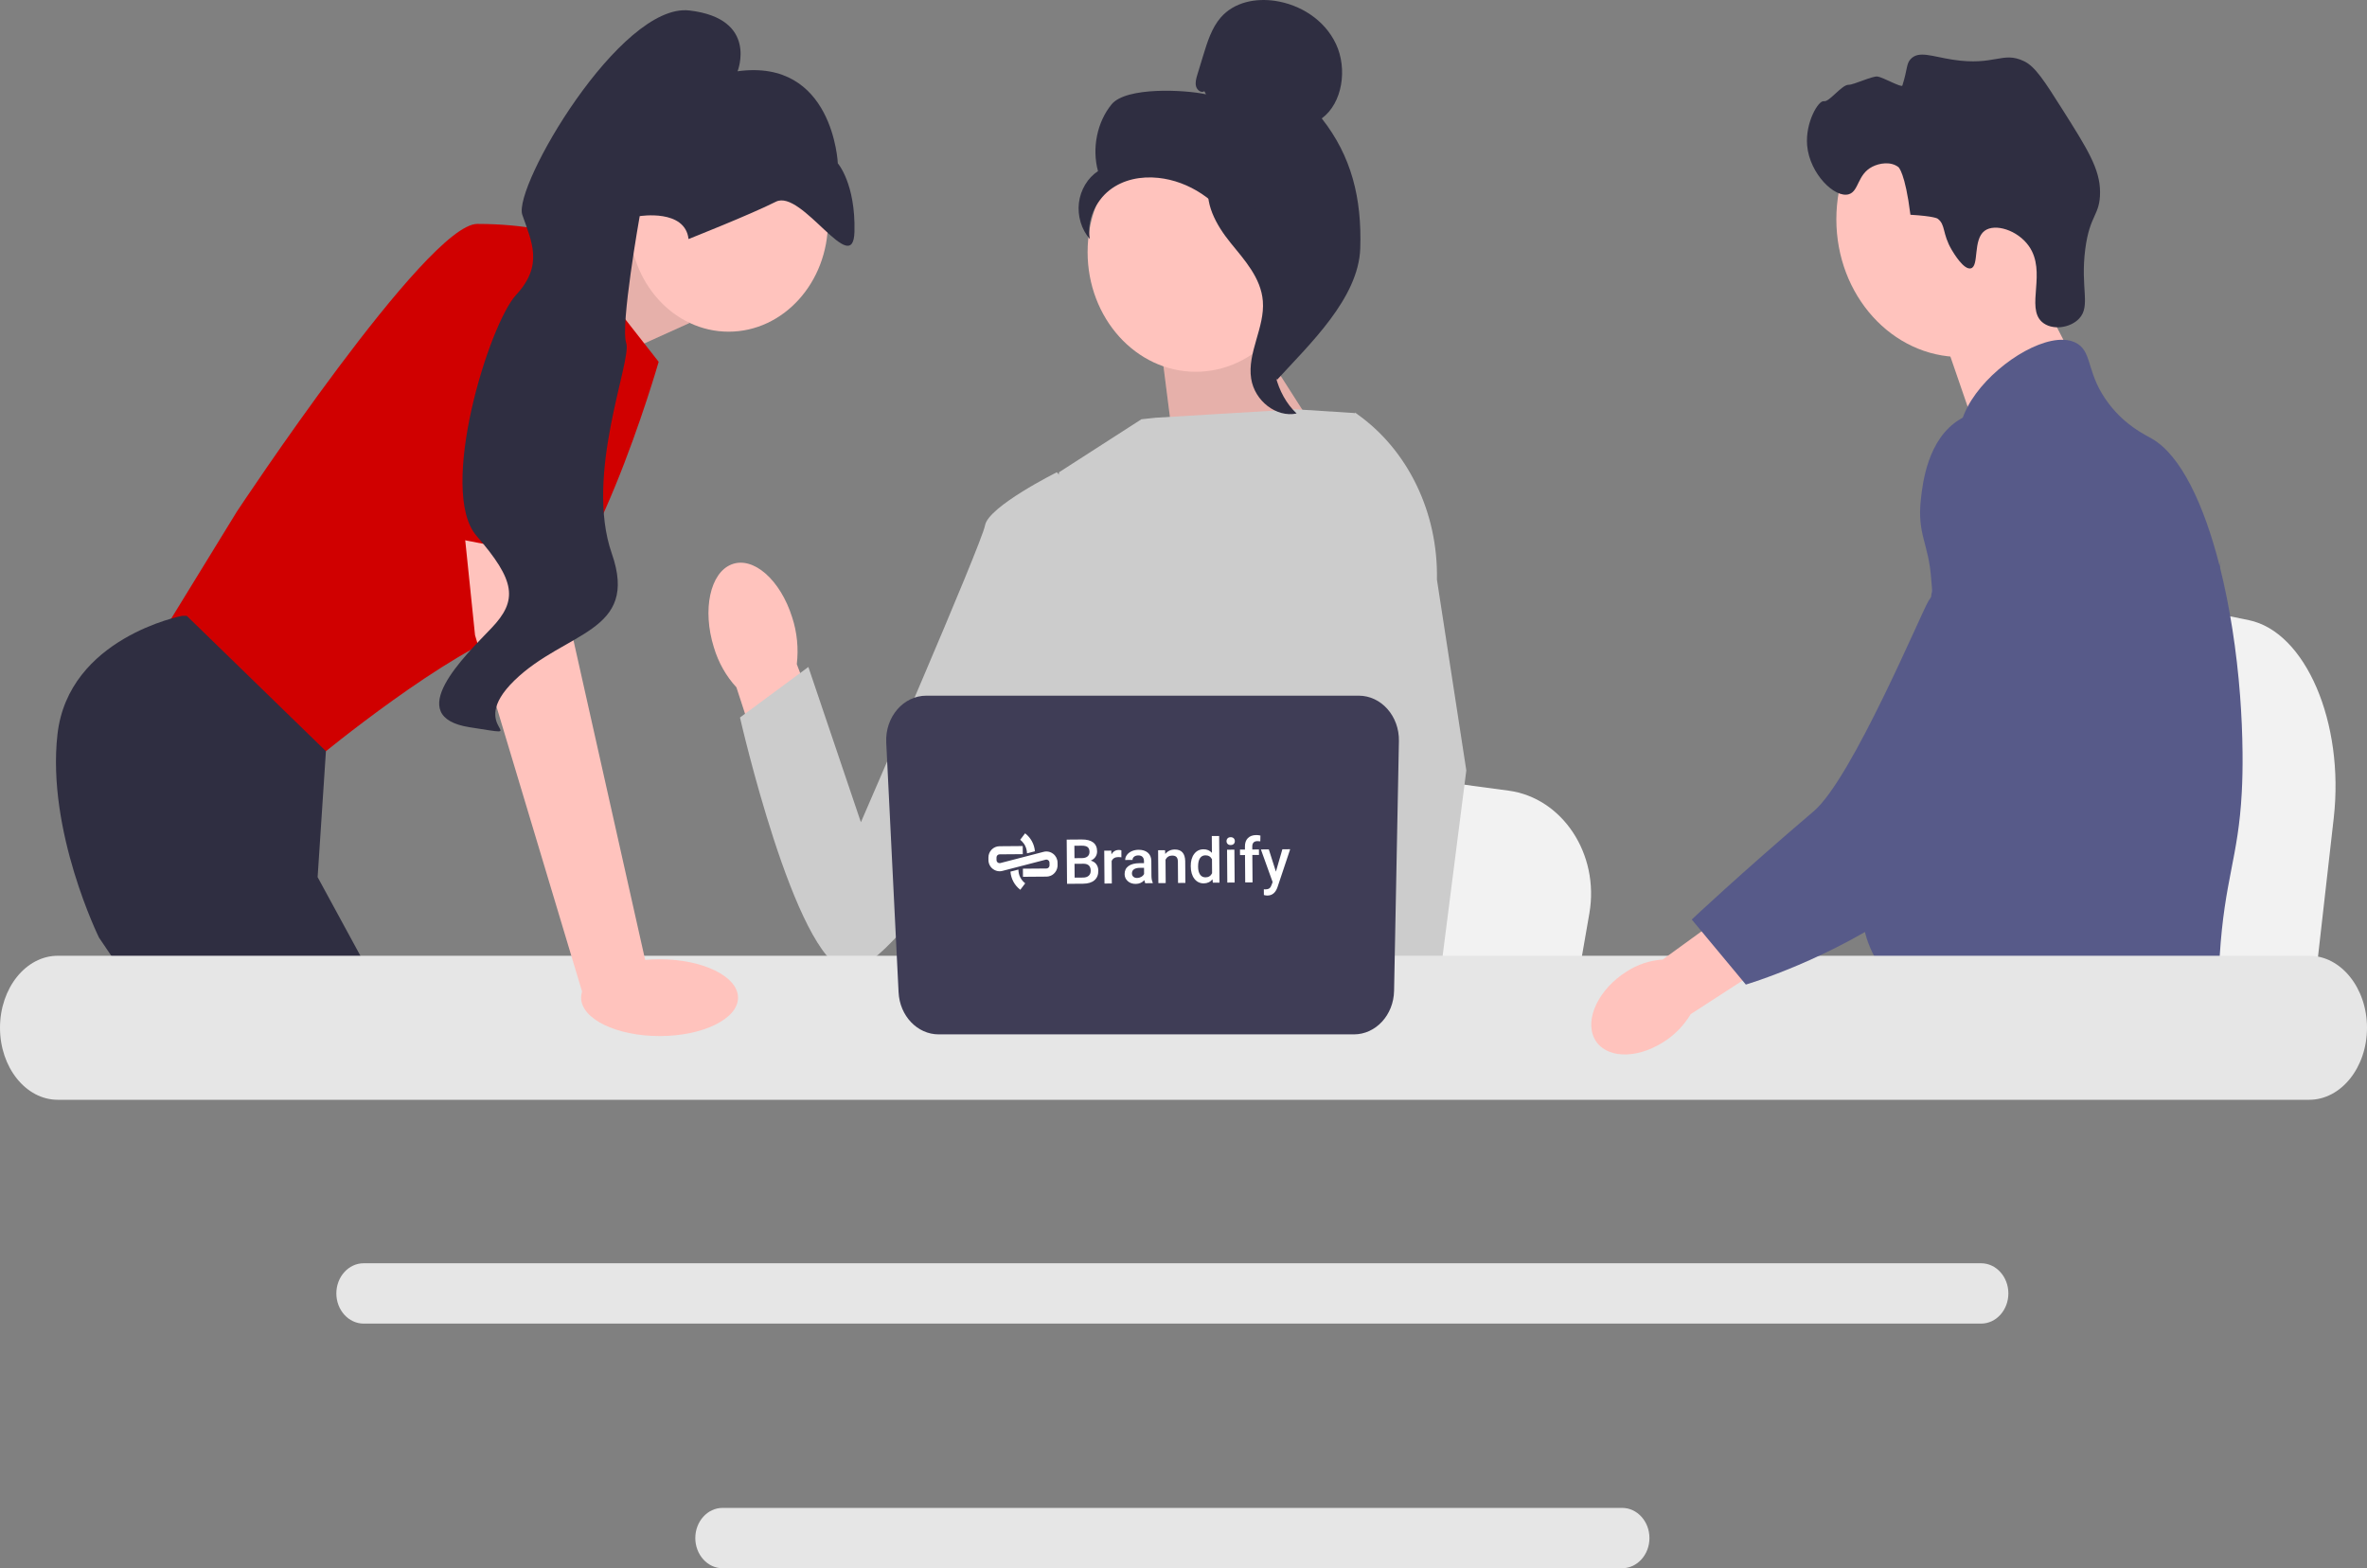 <svg width="400" height="265" viewBox="0 0 400 265" fill="none" xmlns="http://www.w3.org/2000/svg">
<rect x="0" y="0" width="400" height="265" fill="#808080" stroke="none"/>
<g clip-path="url(#clip0_104_2526)">
<path d="M394.381 138.214L392.996 150.414L389.56 180.716H320.526C321.065 173.924 321.802 164.149 322.59 153.596C322.667 152.542 322.749 151.481 322.826 150.414C324.8 123.886 326.961 93.867 326.961 93.867L336.036 95.738L353.645 99.361L360.82 100.837L380.034 104.796C389.614 106.765 396.204 122.114 394.381 138.214Z" fill="#F2F2F2"/>
<path d="M342.163 44.777L350.653 61.216L334.336 74.012L327.376 53.805L342.163 44.777Z" fill="#FFC3BD"/>
<path d="M331.356 60.329C342.971 60.329 352.387 49.91 352.387 37.057C352.387 24.205 342.971 13.785 331.356 13.785C319.74 13.785 310.325 24.205 310.325 37.057C310.325 49.91 319.74 60.329 331.356 60.329Z" fill="#FFC3BD"/>
<path d="M329.845 42.26C328.176 39.447 328.831 37.977 327.433 36.943C327.433 36.943 326.87 36.527 322.844 36.29C321.943 29.111 320.817 28.24 320.817 28.24C319.52 27.236 317.595 27.562 316.398 28.176C313.866 29.474 314.159 32.278 312.454 32.815C310.099 33.556 305.813 29.377 305.391 24.594C305.046 20.692 307.318 16.902 308.219 17.103C309.113 17.302 311.252 14.28 312.406 14.327C313.195 14.358 316.418 12.809 317.285 12.93C318.231 13.062 321.353 14.865 321.483 14.453C322.387 11.591 322.121 10.797 322.888 9.978C324.248 8.527 326.471 9.538 329.959 10.08C337.136 11.196 338.388 8.578 342.066 10.352C343.924 11.249 345.479 13.667 348.512 18.466C352.754 25.178 354.875 28.534 354.889 32.448C354.903 36.44 353.156 36.186 352.389 42.096C351.535 48.674 353.349 51.682 351.367 53.819C349.834 55.471 346.72 55.862 345.084 54.413C342.282 51.931 345.948 45.942 342.848 41.567C340.945 38.881 337.118 37.686 335.364 39.014C333.382 40.515 334.474 44.921 333.08 45.339C331.886 45.697 330.136 42.75 329.845 42.26Z" fill="#2F2E41"/>
<path d="M378.836 133.917C378.25 145.016 375.92 148.52 375.104 161.627C374.925 164.505 374.818 167.845 374.818 171.829C374.818 172.845 374.823 173.826 374.823 174.786C374.823 176.828 374.788 178.758 374.573 180.716C374.41 182.279 374.13 183.853 373.666 185.512H328.37C328.365 185.501 328.365 185.489 328.36 185.478C328.095 184.203 327.926 182.984 327.799 181.816C327.758 181.444 327.722 181.077 327.692 180.716C327.651 180.293 327.615 179.875 327.58 179.463C327.442 177.821 327.304 176.27 326.978 174.786C326.54 172.737 325.744 170.808 324.112 168.946C323.444 168.184 322.776 167.592 322.124 167.073C321.996 166.976 321.874 166.881 321.746 166.785C319.941 165.413 318.233 164.426 316.754 161.627C316.729 161.588 316.708 161.543 316.688 161.503C316.433 161.012 315.77 159.726 315.291 158.011C314.786 156.228 314.48 153.987 315.031 151.697C316.341 146.269 321.195 145.727 325.163 140.242C325.591 139.65 326.014 138.995 326.417 138.268C328.212 135.04 328.696 132.196 329.267 128.816C329.359 128.269 329.441 127.727 329.507 127.203C329.558 126.808 329.604 126.418 329.64 126.035C329.956 122.813 329.803 120.037 329.431 117.554C328.217 109.423 324.637 104.39 327.166 97.094C327.962 94.804 329.089 93.082 330.226 91.61C332.633 88.49 335.106 86.464 334.678 82.435C334.244 78.373 331.46 77.814 331.149 74.265C330.991 72.471 331.521 70.58 332.516 68.724V68.719C335.698 62.743 343.642 57.242 348.69 57.416C349.623 57.445 350.449 57.676 351.137 58.122C353.631 59.747 352.591 63.296 356.41 68.273C359.25 71.968 362.463 73.447 363.682 74.146C368.51 76.934 372.437 85.155 375.104 95.667C375.124 95.746 375.144 95.825 375.165 95.909C376.812 102.494 377.975 109.971 378.551 117.554C378.795 120.765 378.938 123.992 378.969 127.186C378.995 129.736 378.943 131.948 378.836 133.917Z" fill="#575A89"/>
<path d="M344.917 171.942L343.994 174.786L343.413 176.569L342.066 180.716L340.506 185.512H330.476L332.159 180.716L332.939 178.482L334.234 174.786L336.406 168.579L344.917 171.942Z" fill="#FFC3BD"/>
<path d="M375.262 94.696C375.236 95.063 375.201 95.469 375.165 95.91C374.767 100.39 373.829 108.408 372.457 117.554C371.733 122.378 370.887 127.519 369.933 132.625C367.884 143.645 365.334 154.496 362.453 161.627C361.938 162.914 361.407 164.076 360.867 165.103C360.454 165.888 360.02 166.66 359.567 167.422C358.098 169.922 356.451 172.292 354.743 174.504C354.677 174.6 354.6 174.69 354.524 174.786C354.248 175.147 353.962 175.502 353.677 175.858C352.28 177.601 350.852 179.226 349.47 180.716C347.788 182.533 346.166 184.141 344.713 185.512H328.426L328.36 185.478L326.014 184.327C326.014 184.327 326.682 183.458 327.799 181.816C328.028 181.483 328.273 181.117 328.538 180.716C328.865 180.225 329.217 179.683 329.594 179.097C330.379 177.867 331.271 176.422 332.23 174.786C334.086 171.62 336.202 167.727 338.339 163.219C338.584 162.694 338.833 162.164 339.083 161.627C339.088 161.611 339.099 161.594 339.104 161.577C339.527 160.663 339.945 159.72 340.363 158.761C343.907 150.602 344.922 143.831 345.213 141.636C345.621 138.533 346.186 134.194 346.033 129.42C345.931 126.272 345.518 122.943 344.534 119.636V119.631C344.33 118.937 344.101 118.243 343.841 117.554C343.377 116.318 342.826 115.1 342.173 113.898C339.292 108.605 336.952 108.385 335.091 102.618C334.54 100.909 333.29 97.049 333.673 92.975V92.97C333.719 92.468 333.795 91.96 333.897 91.452V91.446C333.923 91.305 333.959 91.159 333.995 91.018C334.285 89.771 334.764 88.535 335.493 87.361C336.916 85.082 338.859 83.727 340.598 82.921L340.603 82.915C342.612 81.99 344.346 81.792 344.682 81.758C352.132 81.025 357.909 87.954 361.066 91.74C362.284 93.201 363.401 94.426 364.421 95.424C372.36 103.267 374.538 98.257 375.104 95.667C375.19 95.266 375.236 94.922 375.262 94.696Z" fill="#575A89"/>
<path d="M375.287 94.403C375.287 94.431 375.282 94.527 375.262 94.685C375.272 94.6 375.277 94.516 375.282 94.437C375.282 94.42 375.282 94.409 375.287 94.403Z" fill="#575A89"/>
<path d="M334.79 213.465H61.45C58.91 213.465 56.84 215.75 56.84 218.56C56.84 221.376 58.91 223.661 61.45 223.661H334.79C337.329 223.661 339.395 221.376 339.395 218.56C339.395 215.75 337.329 213.465 334.79 213.465Z" fill="#E6E6E6"/>
<path d="M274.13 254.804H122.104C119.565 254.804 117.5 257.089 117.5 259.899C117.5 262.709 119.565 265 122.104 265H274.13C276.67 265 278.74 262.709 278.74 259.899C278.74 257.089 276.67 254.804 274.13 254.804Z" fill="#E6E6E6"/>
<path d="M91.866 45.859L109.092 37.837L116.481 54.598L98.378 62.774L91.866 45.859Z" fill="#FFC3BD"/>
<path opacity="0.1" d="M91.866 45.859L109.092 37.837L116.481 54.598L98.378 62.774L91.866 45.859Z" fill="black"/>
<path d="M94.315 39.472L111.309 61.139C111.309 61.139 99.487 102.429 87.665 106.108C75.842 109.787 54.045 127.775 54.045 127.775L26.706 108.152L40.006 86.485C40.006 86.485 72.148 37.837 80.645 37.837C89.142 37.837 94.315 39.472 94.315 39.472Z" fill="#D00000"/>
<path d="M71.353 180.716H31.793L29.292 177.016L19.081 161.911L16.731 158.436C16.731 158.436 7.864 140.448 9.711 124.096C11.559 107.744 30.77 104.064 30.77 104.064H31.561L55.079 126.933L53.675 148.216L61.123 161.911L71.353 180.716Z" fill="#2F2E41"/>
<path d="M39.895 180.716H29.292V163.342L39.895 180.716Z" fill="#2F2E41"/>
<path d="M268.589 154.34L267.271 161.911L263.997 180.716H198.24C198.753 176.501 199.455 170.435 200.205 163.886C200.279 163.231 200.357 162.573 200.43 161.911C202.311 145.448 204.369 126.819 204.369 126.819L213.014 127.98L229.787 130.228L236.621 131.144L254.924 133.601C264.049 134.823 270.326 144.348 268.589 154.34Z" fill="#F2F2F2"/>
<path d="M361.649 180.716H325.983C326.526 180.009 326.833 179.6 326.833 179.6L337.524 177.646L359.554 173.623C359.554 173.623 360.559 176.497 361.649 180.716Z" fill="#2F2E41"/>
<path d="M210.363 54.036L225.873 78.309L198.818 79.203L195.913 56.392L210.363 54.036Z" fill="#FFC3BD"/>
<path opacity="0.1" d="M210.363 54.036L225.873 78.309L198.818 79.203L195.913 56.392L210.363 54.036Z" fill="black"/>
<path d="M133.871 104.327C131.881 97.974 127.305 93.961 123.651 95.363C119.998 96.766 118.65 103.051 120.642 109.406C121.406 111.957 122.711 114.268 124.448 116.146L133.188 142.946L144.466 138.14L134.652 112.23C134.966 109.564 134.698 106.855 133.871 104.327Z" fill="#FFC3BD"/>
<path d="M238.863 91.959L238.842 116.696L236.762 125.833L232.484 144.626L229.369 161.911L227.049 174.788L226.221 179.387C225.597 179.849 224.976 180.291 224.356 180.716H170.317C167.247 178.676 165.529 177.09 165.529 177.09C165.529 177.09 166.379 176.207 167.35 174.788C168.991 172.393 170.975 168.468 169.759 164.719C169.504 163.934 169.438 162.978 169.515 161.911C170.01 154.871 176.682 142.966 176.682 142.966L175.301 125.298L174.695 117.555L178.967 79.801L192.891 70.844L195.295 70.587L219.025 69.168L228.833 69.793L229.28 69.928L238.863 91.959Z" fill="#CCCCCC"/>
<path d="M239.917 180.716H228.095L227.574 174.789L227.562 174.67L230.91 174.416L239.618 173.758L239.769 177.307L239.887 180.029L239.917 180.716Z" fill="#FFC3BD"/>
<path d="M242.827 97.94L247.793 130.183L243.741 161.911L243.109 166.849L241.993 175.569L241.649 178.251L241.661 178.541L241.746 180.716H227.707L227.189 174.788L227.145 174.257L226.088 162.115L226.07 161.911L223.827 136.164L228.224 117.555L228.549 116.185V116.181L230.462 84.319L228.98 69.839L228.966 69.704C228.995 69.724 229.021 69.745 229.051 69.765C229.128 69.818 229.206 69.871 229.28 69.928C237.91 75.987 243.053 86.616 242.827 97.94Z" fill="#CCCCCC"/>
<path d="M183.996 85.979L178.598 79.8C178.598 79.8 167.041 85.566 166.465 88.764C165.889 91.963 145.483 138.94 145.483 138.94L136.606 112.704L125.05 121.241C125.05 121.241 134.322 161.975 142.994 163.887C151.665 165.8 180.729 115.674 180.729 115.674L183.996 85.979Z" fill="#CCCCCC"/>
<path d="M390.231 161.504H9.765C4.379 161.504 0 166.966 0 173.675C0 180.385 4.379 185.841 9.765 185.841H390.231C395.616 185.841 400 180.385 400 173.675C400 166.966 395.616 161.504 390.231 161.504Z" fill="#E6E6E6"/>
<path d="M236.403 125.229L235.585 167.436C235.506 171.522 232.49 174.788 228.797 174.788H158.631C155.025 174.788 152.049 171.669 151.852 167.685L149.766 125.478C149.554 121.174 152.651 117.555 156.546 117.555H229.614C233.421 117.555 236.484 121.018 236.403 125.229Z" fill="#3F3D56"/>
<path d="M123.131 56.047C132.403 56.047 139.919 47.731 139.919 37.471C139.919 27.212 132.403 18.895 123.131 18.895C113.86 18.895 106.344 27.212 106.344 37.471C106.344 47.731 113.86 56.047 123.131 56.047Z" fill="#FFC3BD"/>
<path d="M95.053 86.076L96.901 108.152L109.462 164.159L98.61 168.368L80.276 107.335L77.743 82.806L95.053 86.076Z" fill="#FFC3BD"/>
<path d="M111.462 175.074C118.784 175.074 124.72 172.168 124.72 168.585C124.72 165.001 118.784 162.096 111.462 162.096C104.14 162.096 98.204 165.001 98.204 168.585C98.204 172.168 104.14 175.074 111.462 175.074Z" fill="#FFC3BD"/>
<path d="M69.007 89.451L76.581 44.786C76.581 44.786 97.64 41.516 98.378 49.283C99.117 57.051 97.85 95.011 97.85 95.011L69.007 89.451Z" fill="#D00000"/>
<path d="M116.355 40.392C116.355 40.392 126.739 36.291 131.12 34.084C135.5 31.878 144.203 47.269 144.396 39.14C144.59 31.012 141.583 27.603 141.583 27.603C141.583 27.603 140.832 9.821 124.642 12.044C124.642 12.044 128.203 3.147 116.513 1.772C104.824 0.396 86.638 31.632 88.266 36.3C89.895 40.968 91.847 44.828 87.227 49.819C82.606 54.81 73.953 82.979 80.537 90.559C87.12 98.139 87.552 101.429 83.041 106.145C78.531 110.86 67.869 121.114 79.397 122.894C90.924 124.675 78.342 123.345 86.936 114.98C95.53 106.615 108.071 106.957 103.388 93.536C98.706 80.115 106.841 60.883 105.823 57.966C104.805 55.048 108.104 36.522 108.104 36.522C108.104 36.522 115.781 35.274 116.355 40.392Z" fill="#2F2E41"/>
<path d="M202.069 62.821C212.162 62.821 220.344 53.768 220.344 42.6C220.344 31.432 212.162 22.379 202.069 22.379C191.977 22.379 183.795 31.432 183.795 42.6C183.795 53.768 191.977 62.821 202.069 62.821Z" fill="#FFC3BD"/>
<path d="M203.528 15.414C202.999 15.755 202.291 15.239 202.121 14.588C201.952 13.937 202.149 13.245 202.345 12.603L203.331 9.372C204.03 7.08 204.772 4.708 206.287 2.964C208.573 0.331 212.206 -0.339 215.476 0.146C219.675 0.769 223.819 3.286 225.772 7.447C227.724 11.608 226.893 17.414 223.365 20.01C228.393 26.388 230.146 33.496 229.87 41.955C229.593 50.413 221.263 58.198 215.83 64.157C214.617 63.343 213.514 59.529 214.181 58.144C214.848 56.759 213.892 55.154 214.719 53.877C215.545 52.601 216.236 54.633 215.401 53.364C214.874 52.564 216.931 50.722 216.147 50.242C212.358 47.925 211.098 42.698 208.718 38.695C205.847 33.868 200.933 30.598 195.734 30.056C192.87 29.757 189.844 30.298 187.496 32.138C185.149 33.978 183.629 37.266 184.173 40.392C182.763 38.808 182.061 36.487 182.326 34.283C182.591 32.078 183.816 30.04 185.551 28.919C184.496 25.058 185.4 20.618 187.849 17.631C190.297 14.644 200.23 15.152 203.804 15.939L203.528 15.414Z" fill="#2F2E41"/>
<path d="M204.083 30.173C208.817 30.739 212.236 35.277 215.122 39.468C216.786 41.883 218.529 44.551 218.487 47.588C218.445 50.658 216.59 53.291 215.703 56.201C214.254 60.957 215.666 66.616 219.116 69.874C215.707 70.59 212.023 67.762 211.434 63.978C210.749 59.574 213.766 55.323 213.409 50.871C213.094 46.949 210.301 43.931 207.927 40.998C205.552 38.066 203.322 34.174 204.414 30.427L204.083 30.173Z" fill="#2F2E41"/>
<path d="M274.863 164.183C270.174 167.135 267.748 172.205 269.446 175.507C271.144 178.809 276.322 179.093 281.013 176.139C282.901 174.988 284.513 173.353 285.713 171.371L305.441 158.588L299.822 148.472L280.971 162.148C278.817 162.277 276.723 162.975 274.863 164.183Z" fill="#FFC3BD"/>
<path d="M341.656 70.441C341.066 70.183 335.893 68.015 331.171 70.877C325.746 74.164 324.909 81.669 324.615 84.301C323.936 90.381 325.936 91.744 326.358 97.9C327.148 109.416 329.23 96.278 325.904 101.535C324.753 103.355 312.995 131.552 306.51 137.075C293.898 147.817 285.889 155.382 285.889 155.382L295.032 166.372C295.032 166.372 309.48 162.112 322.25 152.937C335.349 143.525 341.898 138.819 346.965 129.614C347.401 128.821 357.842 109.201 352.235 87.507C350.956 82.558 348.612 73.492 341.656 70.441Z" fill="#575A89"/>
<g clip-path="url(#clip1_104_2526)">
<path d="M172.986 142.507C173.105 142.666 173.206 142.834 173.285 143.012C173.451 143.376 173.545 143.782 173.549 144.198L174.891 143.849C174.79 142.653 174.196 141.556 173.232 140.814L172.404 141.904C172.628 142.08 172.825 142.284 172.986 142.507Z" fill="white"/>
<path d="M172.634 148.62C172.551 148.507 172.478 148.388 172.418 148.265C172.215 147.869 172.107 147.427 172.103 146.966L172.103 146.938L170.756 147.287C170.852 148.497 171.447 149.603 172.42 150.354L173.248 149.264C173.006 149.079 172.8 148.861 172.634 148.62Z" fill="white"/>
<path d="M177.974 144.273C177.636 144.011 177.23 143.877 176.817 143.88C176.667 143.881 176.513 143.905 176.359 143.943L174.908 144.32L173.511 144.683L173.298 144.739L173.09 144.791L172.845 144.857L172.251 145.008L171.811 145.126L171.806 145.126L169.059 145.837C169.018 145.847 168.973 145.852 168.932 145.852C168.873 145.852 168.814 145.844 168.759 145.826C168.705 145.808 168.655 145.781 168.604 145.745C168.476 145.64 168.402 145.49 168.401 145.326L168.398 144.9C168.395 144.608 168.63 144.368 168.92 144.366L172.841 144.336L172.83 142.965L168.91 142.996C167.865 143.004 167.027 143.865 167.035 144.911L167.039 145.337C167.043 145.926 167.311 146.473 167.777 146.83C168.115 147.092 168.525 147.231 168.939 147.228C169.093 147.227 169.248 147.202 169.401 147.165L170.743 146.816L172.145 146.453L172.149 146.453L172.589 146.336L172.857 146.269L176.697 145.271C176.742 145.261 176.783 145.252 176.824 145.251C176.942 145.25 177.051 145.291 177.147 145.363C177.275 145.463 177.353 145.613 177.355 145.777L177.358 146.225C177.358 146.257 177.354 146.289 177.354 146.293C177.32 146.559 177.099 146.757 176.835 146.759L172.861 146.79L172.871 148.161L176.846 148.13C177.791 148.123 178.594 147.404 178.709 146.434C178.717 146.366 178.721 146.292 178.721 146.215L178.717 145.767C178.712 145.177 178.44 144.636 177.974 144.274L177.974 144.273Z" fill="white"/>
<path d="M180.32 149.35L180.261 141.876L182.807 141.856C183.648 141.849 184.289 142.014 184.73 142.349C185.171 142.684 185.395 143.187 185.4 143.858C185.403 144.2 185.313 144.509 185.131 144.784C184.95 145.06 184.683 145.274 184.33 145.427C184.733 145.533 185.045 145.737 185.266 146.038C185.488 146.339 185.601 146.702 185.604 147.126C185.61 147.828 185.39 148.369 184.945 148.749C184.501 149.128 183.862 149.322 183.029 149.328L180.32 149.349L180.32 149.35ZM181.577 145.012L182.842 145.002C183.244 144.999 183.557 144.905 183.782 144.721C184.006 144.536 184.118 144.276 184.115 143.94C184.112 143.571 184.005 143.305 183.795 143.142C183.584 142.979 183.258 142.9 182.816 142.903L181.56 142.913L181.577 145.013L181.577 145.012ZM181.584 145.967L181.603 148.303L183.036 148.292C183.441 148.288 183.757 148.185 183.983 147.981C184.21 147.778 184.321 147.496 184.318 147.137C184.312 146.36 183.915 145.966 183.125 145.955L181.584 145.967Z" fill="white"/>
<path d="M189.507 144.863C189.344 144.837 189.175 144.824 189.002 144.826C188.434 144.83 188.052 145.052 187.859 145.492L187.888 149.29L186.648 149.3L186.605 143.746L187.789 143.737L187.824 144.358C188.12 143.873 188.533 143.628 189.064 143.624C189.24 143.623 189.387 143.646 189.503 143.692L189.507 144.863L189.507 144.863Z" fill="white"/>
<path d="M193.535 149.246C193.48 149.141 193.431 148.969 193.388 148.729C192.997 149.146 192.515 149.357 191.944 149.362C191.372 149.366 190.935 149.21 190.583 148.895C190.23 148.579 190.052 148.187 190.048 147.718C190.043 147.126 190.258 146.67 190.693 146.35C191.128 146.03 191.752 145.867 192.565 145.86L193.325 145.854L193.322 145.49C193.32 145.202 193.238 144.973 193.077 144.802C192.916 144.63 192.672 144.546 192.346 144.548C192.063 144.55 191.832 144.623 191.653 144.767C191.474 144.91 191.385 145.091 191.387 145.31L190.147 145.32C190.145 145.015 190.243 144.73 190.441 144.463C190.64 144.196 190.912 143.986 191.256 143.833C191.6 143.68 191.984 143.601 192.41 143.598C193.056 143.593 193.573 143.752 193.96 144.076C194.347 144.4 194.548 144.858 194.563 145.45L194.582 147.954C194.586 148.454 194.659 148.852 194.801 149.149L194.802 149.236L193.536 149.246L193.535 149.246ZM192.166 148.359C192.41 148.357 192.64 148.295 192.856 148.174C193.071 148.052 193.232 147.89 193.339 147.687L193.331 146.64L192.663 146.645C192.203 146.649 191.859 146.732 191.629 146.895C191.399 147.058 191.285 147.286 191.287 147.58C191.289 147.82 191.369 148.01 191.529 148.151C191.688 148.291 191.9 148.361 192.166 148.359L192.166 148.359Z" fill="white"/>
<path d="M196.878 143.666L196.918 144.307C197.323 143.808 197.856 143.555 198.52 143.55C199.669 143.541 200.26 144.199 200.29 145.523L200.319 149.193L199.079 149.203L199.051 145.605C199.048 145.252 198.97 144.992 198.818 144.824C198.665 144.656 198.417 144.573 198.073 144.576C197.573 144.58 197.202 144.81 196.961 145.267L196.992 149.22L195.752 149.229L195.709 143.675L196.877 143.666L196.878 143.666Z" fill="white"/>
<path d="M201.224 146.368C201.217 145.513 201.409 144.824 201.8 144.303C202.19 143.781 202.717 143.518 203.381 143.513C203.966 143.508 204.44 143.71 204.804 144.118L204.782 141.273L206.022 141.264L206.083 149.148L204.961 149.157L204.895 148.582C204.528 149.037 204.035 149.267 203.415 149.272C202.796 149.277 202.244 149.019 201.84 148.499C201.436 147.978 201.231 147.268 201.224 146.368ZM202.465 146.467C202.469 147.031 202.581 147.471 202.799 147.786C203.018 148.101 203.326 148.257 203.724 148.253C204.23 148.25 204.599 148.019 204.83 147.562L204.812 145.19C204.58 144.748 204.211 144.528 203.705 144.532C203.303 144.535 202.995 144.697 202.78 145.019C202.565 145.341 202.46 145.823 202.465 146.467Z" fill="white"/>
<path d="M207.272 142.142C207.271 141.951 207.33 141.791 207.45 141.663C207.569 141.536 207.741 141.471 207.966 141.469C208.19 141.468 208.364 141.53 208.488 141.655C208.611 141.781 208.674 141.94 208.675 142.131C208.677 142.323 208.617 142.477 208.495 142.602C208.374 142.728 208.201 142.792 207.976 142.794C207.751 142.796 207.578 142.734 207.457 142.61C207.335 142.487 207.274 142.33 207.272 142.142ZM208.643 149.129L207.403 149.138L207.36 143.584L208.6 143.574L208.643 149.128L208.643 149.129Z" fill="white"/>
<path d="M210.429 149.114L210.393 144.484L209.551 144.491L209.544 143.567L210.386 143.56L210.382 143.052C210.377 142.436 210.543 141.959 210.881 141.621C211.218 141.283 211.693 141.111 212.306 141.107C212.523 141.105 212.755 141.134 213.001 141.193L212.978 142.169C212.841 142.143 212.683 142.13 212.503 142.131C211.911 142.136 211.617 142.445 211.622 143.057L211.626 143.55L212.748 143.541L212.755 144.465L211.633 144.474L211.669 149.104L210.429 149.113L210.429 149.114Z" fill="white"/>
<path d="M215.615 147.288L216.708 143.511L218.029 143.501L215.885 149.914C215.556 150.851 214.988 151.322 214.182 151.329C214.001 151.33 213.802 151.301 213.584 151.24L213.576 150.271L213.811 150.284C214.124 150.282 214.36 150.222 214.517 150.107C214.674 149.991 214.797 149.797 214.887 149.527L215.062 149.048L213.08 143.539L214.417 143.529L215.614 147.288L215.615 147.288Z" fill="white"/>
</g>
</g>
<defs>
<clipPath id="clip0_104_2526">
<rect width="400" height="265" fill="white"/>
</clipPath>
<clipPath id="clip1_104_2526">
<rect width="50.973" height="11.763" fill="white" transform="translate(167 140.398) rotate(-0.448)"/>
</clipPath>
</defs>
</svg>
